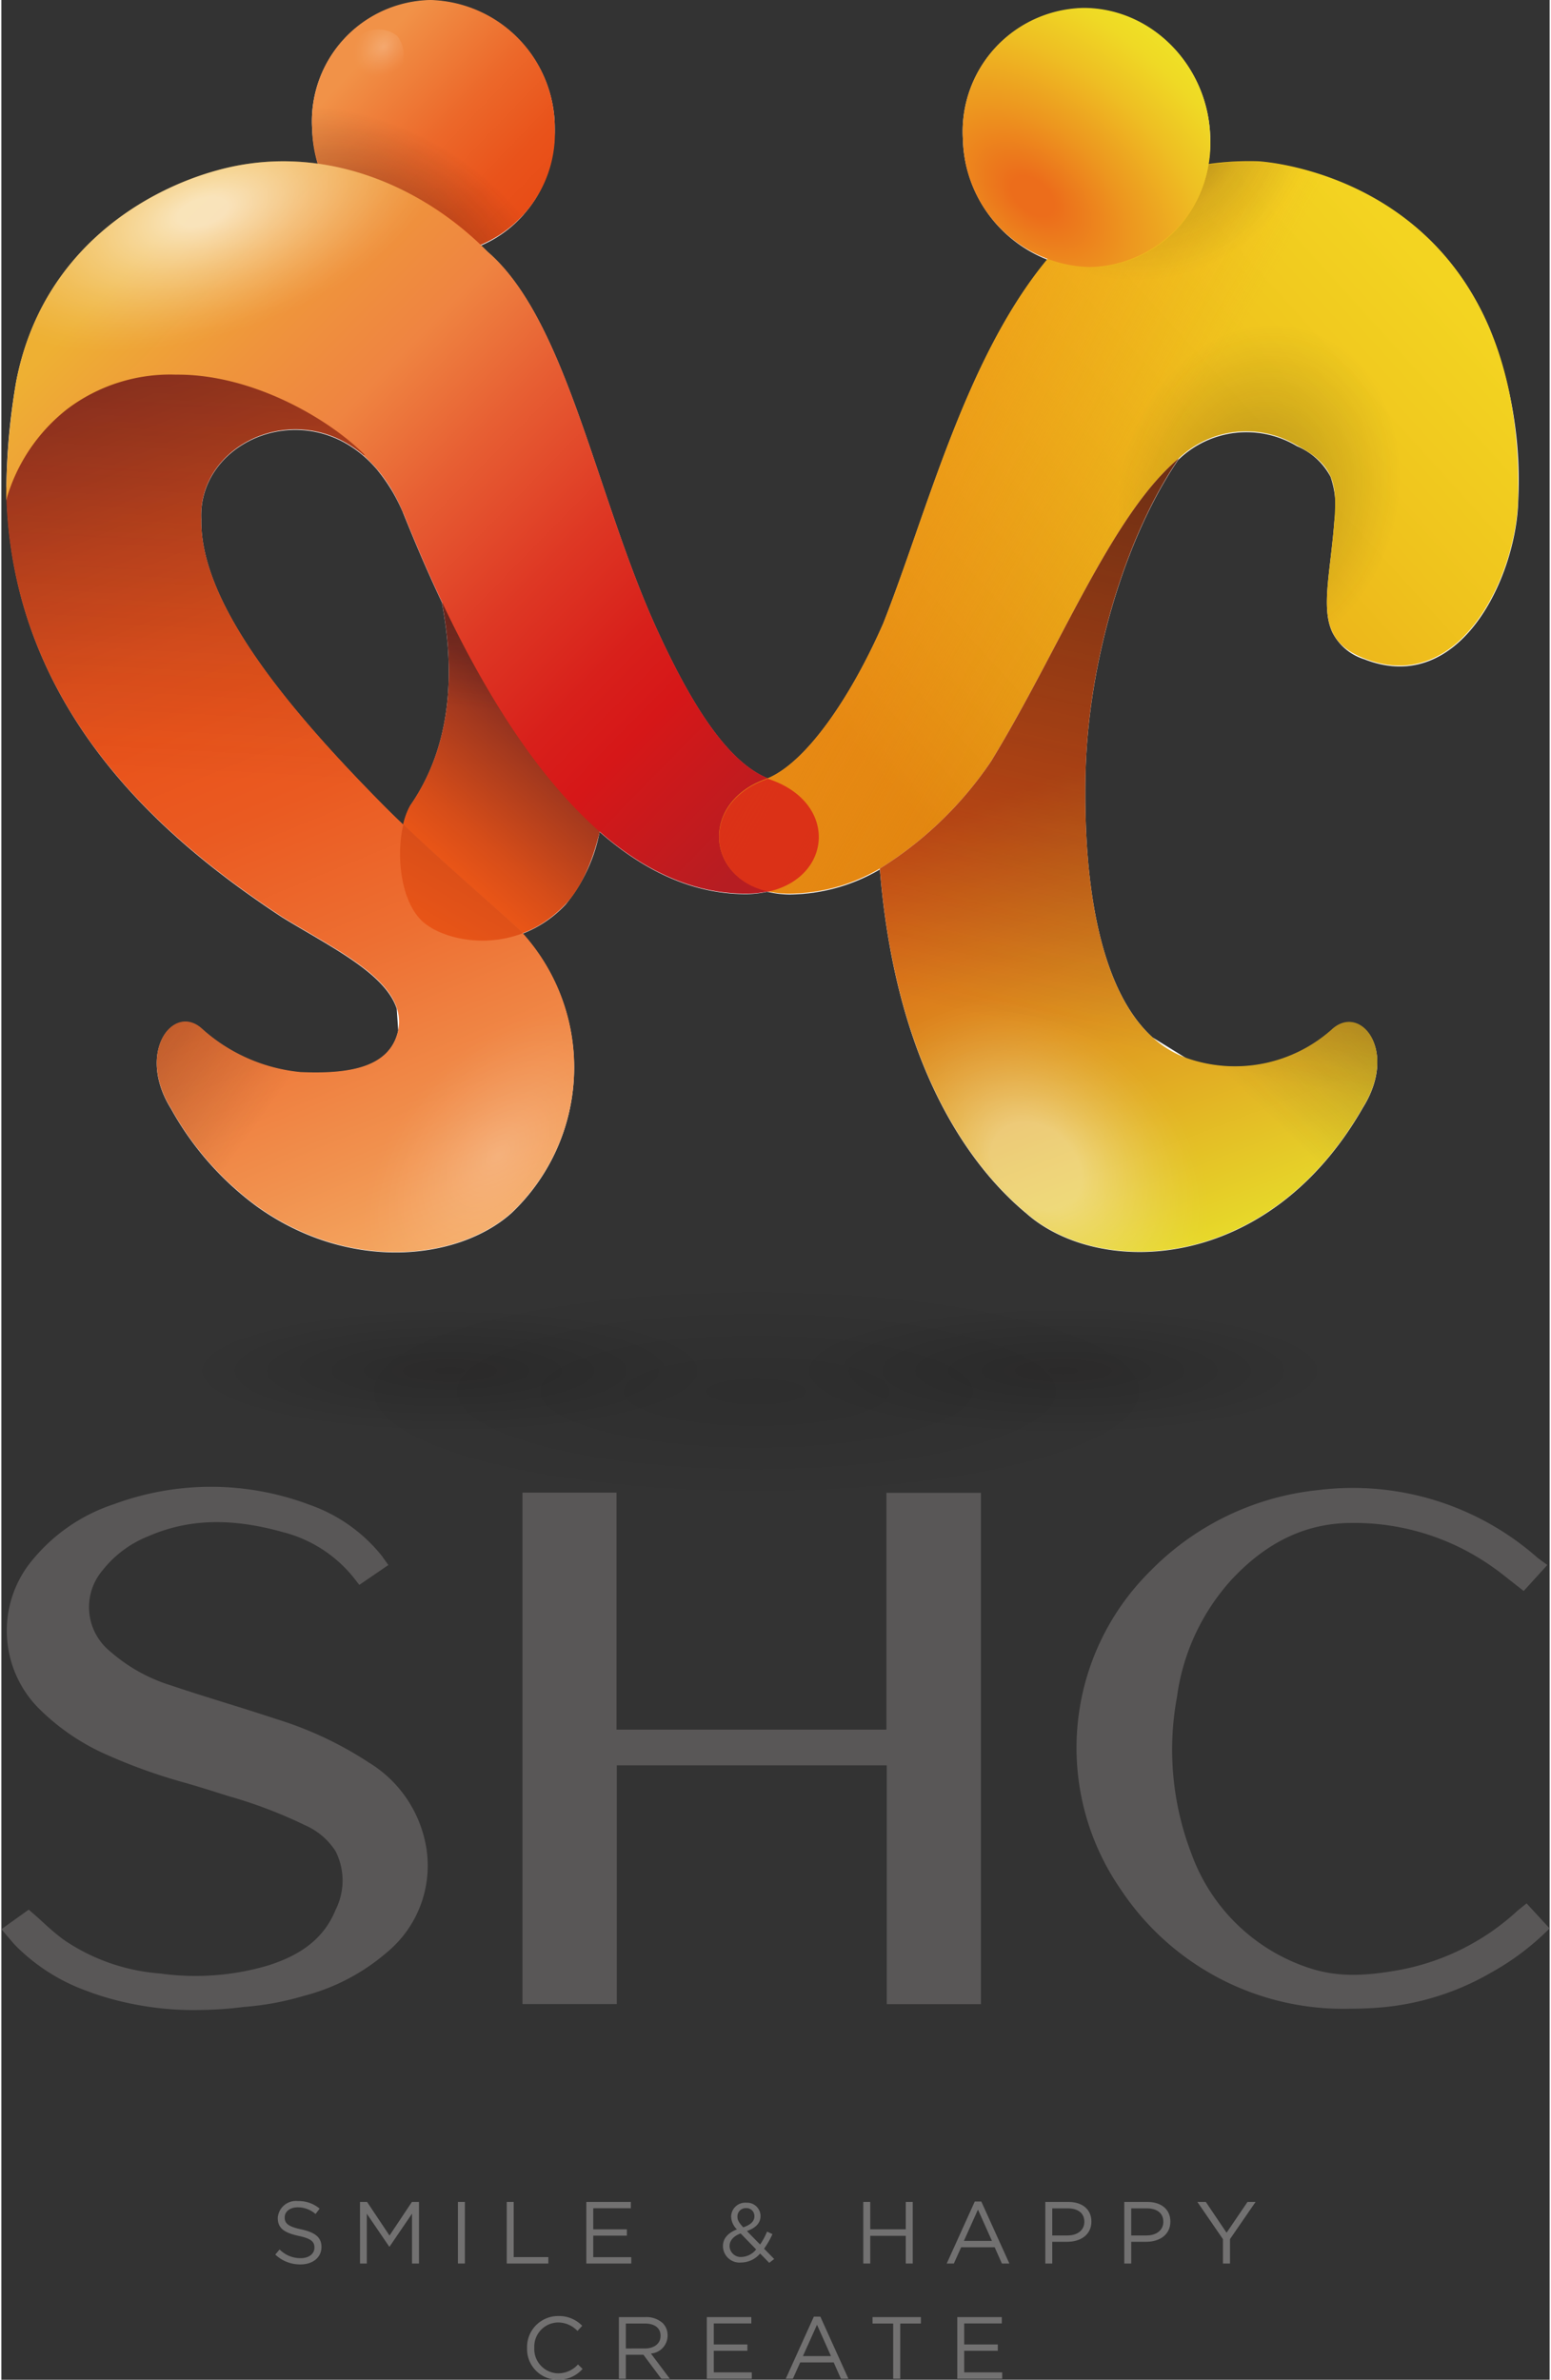 <?xml version="1.0" encoding="UTF-8"?> <svg xmlns="http://www.w3.org/2000/svg" xmlns:xlink="http://www.w3.org/1999/xlink" viewBox="0 0 132.644 203.814" width="133" height="204"><rect x="0" y="0" width="132.644" height="203.814" fill="#333333" stroke="none"/><defs><radialGradient id="a" cx="-302.53" cy="-225.192" r="8.6" gradientTransform="translate(1344.091 365.995) scale(4.229 1.096)" gradientUnits="userSpaceOnUse"><stop offset="0" stop-color="#040000"></stop><stop offset="1" stop-color="#040000" stop-opacity="0"></stop></radialGradient><radialGradient id="b" cx="-308.741" cy="117.396" r="5.344" gradientTransform="translate(1344.091) scale(4.229 1)" xlink:href="#a"></radialGradient><radialGradient id="c" cx="-296.318" cy="117.396" r="5.483" gradientTransform="translate(1344.091) scale(4.229 1)" xlink:href="#a"></radialGradient><linearGradient id="d" x1="36.268" y1="72.389" x2="45.802" y2="61.326" gradientUnits="userSpaceOnUse"><stop offset="0" stop-color="#e95517"></stop><stop offset="0.244" stop-color="#d64d19"></stop><stop offset="0.737" stop-color="#a4391e"></stop><stop offset="1" stop-color="#872d21"></stop></linearGradient><linearGradient id="e" x1="44.788" y1="53.894" x2="43.99" y2="61.078" gradientUnits="userSpaceOnUse"><stop offset="0" stop-color="#221714"></stop><stop offset="1" stop-color="#221714" stop-opacity="0"></stop></linearGradient><linearGradient id="f" x1="28.796" y1="2.981" x2="49.496" y2="22.875" gradientUnits="userSpaceOnUse"><stop offset="0.106" stop-color="#f19248"></stop><stop offset="0.164" stop-color="#f08a42"></stop><stop offset="0.423" stop-color="#ec682a"></stop><stop offset="0.638" stop-color="#e9531b"></stop><stop offset="0.781" stop-color="#e84c16"></stop></linearGradient><radialGradient id="g" cx="32.934" cy="21.804" r="10.415" gradientTransform="translate(-14.57 30.722) rotate(-57.68) scale(1 1.622)" xlink:href="#e"></radialGradient><linearGradient id="h" x1="41.315" y1="108.19" x2="6.683" y2="24.132" gradientUnits="userSpaceOnUse"><stop offset="0" stop-color="#f5ae67"></stop><stop offset="0.136" stop-color="#f1914e"></stop><stop offset="0.32" stop-color="#ed6f32"></stop><stop offset="0.473" stop-color="#ea5a21"></stop><stop offset="0.575" stop-color="#e9531b"></stop><stop offset="0.649" stop-color="#e2501c"></stop><stop offset="0.758" stop-color="#ce471d"></stop><stop offset="0.89" stop-color="#ad3920"></stop><stop offset="1" stop-color="#8c2b22"></stop></linearGradient><linearGradient id="i" x1="26.718" y1="29.72" x2="24.731" y2="67.107" xlink:href="#e"></linearGradient><radialGradient id="j" cx="42.487" cy="98.999" r="14.318" gradientTransform="matrix(0.771, 0.637, -1.051, 1.271, 113.821, -53.948)" gradientUnits="userSpaceOnUse"><stop offset="0" stop-color="#fff"></stop><stop offset="0.091" stop-color="#fff" stop-opacity="0.81"></stop><stop offset="0.238" stop-color="#fff" stop-opacity="0.525"></stop><stop offset="0.37" stop-color="#fff" stop-opacity="0.3"></stop><stop offset="0.482" stop-color="#fff" stop-opacity="0.137"></stop><stop offset="0.57" stop-color="#fff" stop-opacity="0.037"></stop><stop offset="0.623" stop-color="#fff" stop-opacity="0"></stop></radialGradient><linearGradient id="k" x1="10.366" y1="87.86" x2="21.939" y2="96.24" xlink:href="#e"></linearGradient><linearGradient id="l" x1="11.279" y1="22.618" x2="63.8" y2="74.009" gradientUnits="userSpaceOnUse"><stop offset="0" stop-color="#eeb033"></stop><stop offset="0.17" stop-color="#ef943c"></stop><stop offset="0.296" stop-color="#ef8441"></stop><stop offset="0.428" stop-color="#e75f33"></stop><stop offset="0.592" stop-color="#de3824"></stop><stop offset="0.722" stop-color="#d8201b"></stop><stop offset="0.802" stop-color="#d61718"></stop><stop offset="1" stop-color="#b61d22"></stop></linearGradient><radialGradient id="m" cx="17.263" cy="18.139" r="10.643" gradientTransform="translate(46.31 -9.331) rotate(72.18) scale(1 1.988)" gradientUnits="userSpaceOnUse"><stop offset="0.103" stop-color="#fff"></stop><stop offset="0.234" stop-color="#fff" stop-opacity="0.81"></stop><stop offset="0.445" stop-color="#fff" stop-opacity="0.525"></stop><stop offset="0.635" stop-color="#fff" stop-opacity="0.3"></stop><stop offset="0.797" stop-color="#fff" stop-opacity="0.137"></stop><stop offset="0.924" stop-color="#fff" stop-opacity="0.037"></stop><stop offset="1" stop-color="#fff" stop-opacity="0"></stop></radialGradient><linearGradient id="n" x1="124.915" y1="22.317" x2="68.444" y2="73.585" gradientUnits="userSpaceOnUse"><stop offset="0.031" stop-color="#f3d421"></stop><stop offset="0.262" stop-color="#efc31d"></stop><stop offset="0.717" stop-color="#e69714"></stop><stop offset="0.871" stop-color="#e28610"></stop></linearGradient><linearGradient id="o" x1="57.502" y1="27.355" x2="94.623" y2="48.51" gradientUnits="userSpaceOnUse"><stop offset="0" stop-color="#f18f19"></stop><stop offset="1" stop-color="#f18f19" stop-opacity="0"></stop></linearGradient><radialGradient id="p" cx="97.224" cy="8.636" r="15.38" gradientUnits="userSpaceOnUse"><stop offset="0" stop-color="#221714"></stop><stop offset="0.201" stop-color="#221714" stop-opacity="0.707"></stop><stop offset="0.664" stop-color="#221714" stop-opacity="0.186"></stop><stop offset="1" stop-color="#221714" stop-opacity="0"></stop></radialGradient><radialGradient id="q" cx="88.364" cy="16.803" r="18.032" gradientTransform="translate(10.447 66.521) rotate(-49.594) scale(1 1.613)" gradientUnits="userSpaceOnUse"><stop offset="0.073" stop-color="#ec6d1b"></stop><stop offset="0.326" stop-color="#ed961f"></stop><stop offset="0.624" stop-color="#eebf23"></stop><stop offset="0.859" stop-color="#efd925"></stop><stop offset="1" stop-color="#efe226"></stop></radialGradient><linearGradient id="r" x1="105.426" y1="105.626" x2="90.367" y2="66.394" gradientUnits="userSpaceOnUse"><stop offset="0" stop-color="#e7d92a"></stop><stop offset="0.427" stop-color="#e0a021"></stop><stop offset="1" stop-color="#d64f14"></stop></linearGradient><linearGradient id="s" x1="106.084" y1="39.13" x2="95.175" y2="89.42" xlink:href="#e"></linearGradient><radialGradient id="t" cx="88.696" cy="99.858" r="15.46" gradientTransform="translate(-69.183 79.183) rotate(-48.688) scale(1 1.324)" gradientUnits="userSpaceOnUse"><stop offset="0.206" stop-color="#fff"></stop><stop offset="0.25" stop-color="#fff" stop-opacity="0.893"></stop><stop offset="0.368" stop-color="#fff" stop-opacity="0.626"></stop><stop offset="0.48" stop-color="#fff" stop-opacity="0.403"></stop><stop offset="0.583" stop-color="#fff" stop-opacity="0.229"></stop><stop offset="0.674" stop-color="#fff" stop-opacity="0.104"></stop><stop offset="0.751" stop-color="#fff" stop-opacity="0.027"></stop><stop offset="0.803" stop-color="#fff" stop-opacity="0"></stop></radialGradient><linearGradient id="u" x1="36.844" y1="79.913" x2="52.686" y2="52.755" xlink:href="#d"></linearGradient><radialGradient id="v" cx="-1028.184" cy="-3047.493" r="0.722" gradientTransform="matrix(2.873, -2.818, 2.255, 2.3, 9858.833, 4115.821)" gradientUnits="userSpaceOnUse"><stop offset="0" stop-color="#fff"></stop><stop offset="0.146" stop-color="#fff" stop-opacity="0.81"></stop><stop offset="0.382" stop-color="#fff" stop-opacity="0.525"></stop><stop offset="0.594" stop-color="#fff" stop-opacity="0.3"></stop><stop offset="0.774" stop-color="#fff" stop-opacity="0.137"></stop><stop offset="0.915" stop-color="#fff" stop-opacity="0.037"></stop><stop offset="1" stop-color="#fff" stop-opacity="0"></stop></radialGradient><linearGradient id="w" x1="119.05" y1="82.61" x2="107.543" y2="94.517" xlink:href="#e"></linearGradient><radialGradient id="y" cx="107.75" cy="42.23" r="16.109" gradientTransform="matrix(0.251, -0.968, 0.792, 0.205, 47.259, 137.866)" gradientUnits="userSpaceOnUse"><stop offset="0" stop-color="#221714"></stop><stop offset="0.906" stop-color="#221714" stop-opacity="0"></stop></radialGradient></defs><g style="isolation:isolate"><path d="M23.467,193.093l.368-.438a2.51,2.51,0,0,0,1.81.747c.708,0,1.176-.377,1.176-.898v-.014c0-.488-.265-.768-1.373-1.001-1.212-.265-1.768-.656-1.768-1.524v-.015a1.557,1.557,0,0,1,1.732-1.438,2.755,2.755,0,0,1,1.853.648l-.347.459a2.324,2.324,0,0,0-1.522-.572c-.686,0-1.123.377-1.123.852v.016c0,.497.272.775,1.433,1.024,1.176.256,1.717.686,1.717,1.491v.015c0,.905-.753,1.493-1.8,1.493A3.087,3.087,0,0,1,23.467,193.093Z" fill="#727171"></path><path d="M30.727,188.585h.604l1.922,2.88,1.92-2.88h.605v5.275h-.596v-4.271l-1.923,2.825h-.03l-1.92-2.817v4.264h-.581Z" fill="#727171"></path><path d="M39.114,188.585h.596v5.275h-.596Z" fill="#727171"></path><path d="M43.297,188.585h.594v4.726h2.969v.55H43.297Z" fill="#727171"></path><path d="M50.116,188.585h3.812v.543H50.71v1.802h2.879v.542H50.71v1.848h3.256v.541H50.116Z" fill="#727171"></path><path d="M65.004,193.003a2.158,2.158,0,0,1-1.623.771,1.425,1.425,0,0,1-1.562-1.389v-.016c0-.66.44-1.134,1.199-1.433a1.604,1.604,0,0,1-.497-1.091v-.014a1.21,1.21,0,0,1,1.312-1.178,1.148,1.148,0,0,1,1.206,1.121v.013c0,.632-.446,1.036-1.169,1.292l1.134,1.154a6.252,6.252,0,0,0,.595-1.105l.461.212a6.88,6.88,0,0,1-.716,1.248l.866.887-.426.326Zm-.341-.349-1.327-1.368c-.658.241-.948.646-.948,1.064v.014a.957.957,0,0,0,1.034.936A1.698,1.698,0,0,0,64.663,192.654Zm-.148-2.836v-.017a.674.674,0,0,0-.702-.685.71.71,0,0,0-.752.717v.014c0,.291.121.51.497.914C64.188,190.548,64.515,190.243,64.515,189.818Z" fill="#727171"></path><path d="M73.843,188.585h.595v2.345h3.045v-2.345h.596v5.275h-.596v-2.372H74.438v2.372h-.595Z" fill="#727171"></path><path d="M83.395,188.548h.558l2.405,5.312h-.641l-.618-1.393H82.228l-.626,1.393h-.61Zm1.471,3.376-1.199-2.683-1.205,2.683Z" fill="#727171"></path><path d="M89.436,188.585h1.975c1.191,0,1.975.635,1.975,1.674v.016c0,1.137-.95,1.726-2.072,1.726H90.032v1.859h-.596Zm1.899,2.872c.874,0,1.446-.468,1.446-1.161v-.015c0-.753-.566-1.145-1.416-1.145h-1.334v2.321Z" fill="#727171"></path><path d="M96.203,188.585h1.975c1.19,0,1.974.635,1.974,1.674v.016c0,1.137-.949,1.726-2.072,1.726H96.799v1.859h-.596Zm1.898,2.872c.874,0,1.447-.468,1.447-1.161v-.015c0-.753-.566-1.145-1.416-1.145h-1.334v2.321Z" fill="#727171"></path><path d="M104.657,191.774l-2.192-3.189h.723l1.779,2.639,1.794-2.639h.691l-2.191,3.182v2.094h-.604Z" fill="#727171"></path><path d="M45.038,201.102v-.016a2.658,2.658,0,0,1,2.667-2.728,2.745,2.745,0,0,1,2.057.837l-.406.438a2.292,2.292,0,0,0-1.658-.724,2.067,2.067,0,0,0-2.041,2.162v.016a2.081,2.081,0,0,0,2.041,2.178,2.29,2.29,0,0,0,1.704-.762l.391.385a2.745,2.745,0,0,1-2.109.927A2.63,2.63,0,0,1,45.038,201.102Z" fill="#727171"></path><path d="M52.904,198.449h2.269a2.078,2.078,0,0,1,1.499.527,1.46,1.46,0,0,1,.406,1.04v.015a1.544,1.544,0,0,1-1.431,1.538l1.619,2.156h-.731l-1.529-2.052H53.5v2.052h-.596Zm2.216,2.688c.791,0,1.355-.404,1.355-1.082V200.04c0-.648-.497-1.041-1.35-1.041H53.5v2.139Z" fill="#727171"></path><path d="M60.439,198.449h3.812v.542H61.034v1.801H63.913v.543H61.034v1.847H64.29v.544H60.439Z" fill="#727171"></path><path d="M69.606,198.412h.558l2.403,5.313h-.641l-.618-1.395H68.438l-.626,1.395h-.609Zm1.469,3.376-1.197-2.683-1.206,2.683Z" fill="#727171"></path><path d="M76.405,198.999H74.635v-.55h4.144v.55H77.009v4.726h-.604Z" fill="#727171"></path><path d="M81.896,198.449H85.708v.542H82.49v1.801h2.878v.543H82.49v1.847h3.255v.544H81.896Z" fill="#727171"></path><polygon points="75.823 148.135 52.7 148.135 52.7 127.839 44.644 127.839 44.644 171.638 52.725 171.638 52.725 151.192 75.854 151.192 75.854 171.647 83.923 171.647 83.923 127.855 75.823 127.855 75.823 148.135" fill="#595757"></polygon><path d="M130.669,163.015l-.56.453c-.097.076-.171.137-.247.205a20.398,20.398,0,0,1-9.843,4.999c-3.486.663-5.771.607-7.993-.128a16.045,16.045,0,0,1-10.087-9.831,24.8,24.8,0,0,1-1.223-13.367,18.633,18.633,0,0,1,4.722-10.104c2.963-3.152,6.226-4.724,9.976-4.805l.481-.004a20.491,20.491,0,0,1,11.941,3.83c.491.343.962.717,1.441,1.1l1.147.898,2.026-2.231-.811-.588a23.929,23.929,0,0,0-18.831-5.823,23.492,23.492,0,0,0-14.369,6.926,21.297,21.297,0,0,0-2.568,27.233,22.872,22.872,0,0,0,19.728,10.258c.906,0,1.846-.042,2.791-.125a22.681,22.681,0,0,0,9.214-2.952,22.223,22.223,0,0,0,4.597-3.37l.444-.43Z" fill="#595757"></path><path d="M31.468,150.943a31.242,31.242,0,0,0-7.9-3.71c-1.431-.475-2.872-.924-4.311-1.373-1.593-.496-3.184-.992-4.767-1.525a14.253,14.253,0,0,1-5.134-2.869,4.877,4.877,0,0,1-.671-6.995,9.381,9.381,0,0,1,3.84-2.872c3.442-1.512,7.109-1.637,11.619-.373a11.358,11.358,0,0,1,6.156,4.042l.365.47,2.49-1.699-.586-.819a13.767,13.767,0,0,0-6.196-4.354,23.934,23.934,0,0,0-16.704-.048,15.1,15.1,0,0,0-6.831,4.582,9.448,9.448,0,0,0,.253,12.8,19.124,19.124,0,0,0,6.001,4.114,47.301,47.301,0,0,0,6.835,2.426c.811.243,1.62.482,2.426.74l1.109.35a39.936,39.936,0,0,1,6.539,2.485,5.929,5.929,0,0,1,2.619,2.211,5.548,5.548,0,0,1,.025,5.019c-.942,2.334-2.805,3.861-5.859,4.807a21.973,21.973,0,0,1-9.194.668,16.858,16.858,0,0,1-8.268-2.9,20.537,20.537,0,0,1-1.755-1.482c-.277-.253-.559-.509-.848-.758l-.378-.328L0,165.227l.708.826c.178.211.34.404.514.584a16.377,16.377,0,0,0,6.165,3.901c.395.153.791.29,1.189.413l.176.055a26.725,26.725,0,0,0,7.6,1.147h.191c.066,0,.209-.002.393-.009a31.344,31.344,0,0,0,3.858-.262,24.004,24.004,0,0,0,5.078-.934,17.595,17.595,0,0,0,7.111-3.698,9.627,9.627,0,0,0,3.257-9.796A10.532,10.532,0,0,0,31.468,150.943Z" fill="#595757"></path><path d="M127.496,28.151c-5.789-13.623-19.809-14.299-19.809-14.299a24.331,24.331,0,0,0-4.296.258,11.417,11.417,0,0,0,.18-2.195C103.478,5.759,98.614.716,92.713.716A10.558,10.558,0,0,0,82.377,11.915a11.395,11.395,0,0,0,7.24,10.324C82.589,30.716,79.317,43.88,75.554,53.413c-2.732,6.227-6.522,11.839-9.883,13.261-3.492-1.413-6.573-6.376-9.435-12.597C50.939,42.566,48.475,27.456,41.654,21.586c-.186-.19-.384-.366-.579-.55h.004l.006-.004a10.041,10.041,0,0,0,1.321-.681.67.67,0,0,0,.071-.046,10.172,10.172,0,0,0,2.232-1.885c.038-.041.07-.084.104-.125a10.238,10.238,0,0,0,.859-1.137.165.165,0,0,0,.015-.019,10.911,10.911,0,0,0,.686-1.255c.04-.083.075-.168.111-.253a10.245,10.245,0,0,0,.476-1.289c.007-.025.018-.046.025-.07a12.432,12.432,0,0,0,.296-1.406c.014-.119.03-.236.044-.353a11.366,11.366,0,0,0,.088-1.492A10.958,10.958,0,0,0,36.759.036,10.359,10.359,0,0,0,26.623,11.021a12.462,12.462,0,0,0,.148,1.441c.017.086.03.172.049.259a11.331,11.331,0,0,0,.324,1.351,21.205,21.205,0,0,0-8.663.558C12.692,16.207,3.485,21.184,1.264,32.722a55.852,55.852,0,0,0-.835,9.141c-.006.018-.011.033-.017.053.002.068.011.135.015.203-.009.459-.009.735-.009.735s.019-.075.041-.159C1.111,61.812,15.214,72.71,24,78.533c4.083,2.512,8.883,4.79,9.873,7.866l.125,1.882c-.711,3.21-4.237,3.749-8.384,3.573a14.727,14.727,0,0,1-8.43-3.719c-2.441-2.219-5.664,1.984-2.654,6.822a25.979,25.979,0,0,0,7.379,8.388c7.838,5.606,17.163,4.653,21.77.575a17.141,17.141,0,0,0,.982-23.953l.011-.004-.004-.004a9.981,9.981,0,0,0,3.689-2.507,13.933,13.933,0,0,0,2.896-6.201c3.651,3.203,7.83,5.327,12.532,5.327a8.788,8.788,0,0,0,1.815-.199c.03.01.057.02.089.027a.139.139,0,0,1,.032-.008,8.17,8.17,0,0,0,1.813.211,15.543,15.543,0,0,0,7.731-2.144c1.484,18.328,8.843,26.387,12.541,29.455,6.208,5.496,20.71,5.203,28.856-9.078,3.013-4.837-.223-8.873-2.659-6.658a12.485,12.485,0,0,1-12.451,2.474l-2.943-1.817c-4.478-4.088-5.897-12.992-5.735-22.246.178-9.891,3.421-20.553,7.936-27.19.021-.017.036-.038.057-.054a8.391,8.391,0,0,1,10.122-1.14,5.769,5.769,0,0,1,2.885,2.626,7.705,7.705,0,0,1,.342,3.648c-.324,4.438-1.178,7.565-.186,9.673a4.599,4.599,0,0,0,2.726,2.303c8.286,3.268,13.039-7.18,13.196-13.537A34.988,34.988,0,0,0,127.496,28.151ZM17.127,44.481c-.326-6.84,9.335-10.928,15.033-4.29.108.127.211.266.318.398.265.341.522.706.767,1.095.096.156.196.309.289.471a15.996,15.996,0,0,1,.897,1.803c.76,1.885,1.886,4.623,3.35,7.713-.013-.006-.022-.017-.037-.024,1.184,6.215.727,12.388-2.695,17.335a6.153,6.153,0,0,0-.612,1.669l-.003-.006-.002.009c-.602-.573-1.191-1.142-1.737-1.692C24.856,61.028,16.999,51.809,17.127,44.481Z" fill="#fff"></path><path d="M101.148,119.206c0,5.205-16.281,9.426-36.36,9.426-20.088,0-36.368-4.221-36.368-9.426s16.28-9.424,36.368-9.424C84.867,109.782,101.148,114.001,101.148,119.206Z" opacity="0.1" fill="url(#a)"></path><path d="M61.116,117.397c0,2.949-10.119,5.343-22.602,5.343-12.479,0-22.599-2.394-22.599-5.343,0-2.952,10.119-5.346,22.599-5.346C50.997,112.052,61.116,114.445,61.116,117.397Z" opacity="0.16" fill="url(#b)"></path><path d="M114.237,117.397c0,3.027-10.377,5.482-23.183,5.482s-23.188-2.455-23.188-5.482c0-3.031,10.382-5.484,23.188-5.484S114.237,114.366,114.237,117.397Z" opacity="0.16" fill="url(#c)"></path><path d="M37.745,51.61c1.184,6.213.727,12.387-2.695,17.336-1.366,2.312-1.304,7.688.92,9.884,1.881,1.849,7.987,3.253,12.388-1.415,2.178-2.306,3.593-7.166,3.593-12.199a46.681,46.681,0,0,0-14.205-13.605" fill="url(#d)"></path><path d="M37.745,51.61c1.184,6.213.727,12.387-2.695,17.336-1.366,2.312-1.304,7.688.92,9.884,1.881,1.849,7.987,3.253,12.388-1.415,2.178-2.306,3.593-7.166,3.593-12.199a46.681,46.681,0,0,0-14.205-13.605" opacity="0.28" fill="url(#e)" style="mix-blend-mode:multiply"></path><path d="M47.414,10.983A10.349,10.349,0,0,1,37.272,21.767,10.955,10.955,0,0,1,26.623,10.983,10.36,10.36,0,0,1,36.759,0,10.959,10.959,0,0,1,47.414,10.983Z" fill="url(#f)"></path><path d="M47.414,10.983A10.959,10.959,0,0,0,36.759,0,10.36,10.36,0,0,0,26.623,10.983a11.616,11.616,0,0,0,.521,3.051A25.604,25.604,0,0,1,41.079,20.997,10.572,10.572,0,0,0,47.414,10.983Z" opacity="0.46" fill="url(#g)"></path><path d="M34.433,43.919c-4.811-11.6-17.683-7.351-17.306.525-.128,7.326,7.729,16.545,15.568,24.48,3.396,3.431,8.109,7.454,11.646,10.649a17.139,17.139,0,0,1-.661,24.311c-4.607,4.078-13.933,5.03-21.77-.579a25.936,25.936,0,0,1-7.379-8.386c-3.01-4.836.213-9.039,2.654-6.82a14.718,14.718,0,0,0,8.43,3.717c4.146.178,7.673-.36,8.384-3.572.793-4.09-5.125-6.75-9.998-9.748C15.094,72.591.694,61.491.412,41.876,6.143,20.472,35.481,23.899,34.433,43.919Z" fill="url(#h)"></path><path d="M34.433,43.919c-4.811-11.6-17.683-7.351-17.306.525-.128,7.326,7.729,16.545,15.568,24.48,3.396,3.431,8.109,7.454,11.646,10.649a17.139,17.139,0,0,1-.661,24.311c-4.607,4.078-13.933,5.03-21.77-.579a25.936,25.936,0,0,1-7.379-8.386c-3.01-4.836.213-9.039,2.654-6.82a14.718,14.718,0,0,0,8.43,3.717c4.146.178,7.673-.36,8.384-3.572.793-4.09-5.125-6.75-9.998-9.748C15.094,72.591.694,61.491.412,41.876,6.143,20.472,35.481,23.899,34.433,43.919Z" opacity="0.28" fill="url(#i)" style="mix-blend-mode:multiply"></path><path d="M33.998,88.243c-.711,3.212-4.237,3.75-8.384,3.572a14.718,14.718,0,0,1-8.43-3.717c-2.441-2.219-5.664,1.984-2.654,6.82a25.936,25.936,0,0,0,7.379,8.386c7.838,5.609,17.163,4.657,21.77.579a17.139,17.139,0,0,0,.661-24.311c-3.536-3.195-8.25-7.219-11.646-10.649Z" opacity="0.22" fill="url(#j)"></path><path d="M21.909,103.305a25.936,25.936,0,0,1-7.379-8.386c-3.01-4.836.213-9.039,2.654-6.82a14.718,14.718,0,0,0,8.43,3.717" opacity="0.28" fill="url(#k)" style="mix-blend-mode:multiply"></path><path d="M31.018,38.985a12.914,12.914,0,0,1,3.414,4.934c1.808,4.492,5.678,13.79,11.322,21.281C50.504,71.491,56.524,76.54,63.785,76.54c7.274,0,8.559-7.652,1.987-9.85-3.532-1.355-6.644-6.369-9.536-12.65-5.297-11.512-7.762-26.621-14.582-32.491-6.006-6.038-14.625-9.339-23.173-6.958C12.692,16.169,3.485,21.146,1.264,32.684A60.927,60.927,0,0,0,.418,42.818,15.133,15.133,0,0,1,5.623,35.049a14.624,14.624,0,0,1,9.34-2.961c6.571-.064,13.142,3.824,16.169,6.87" fill="url(#l)"></path><path d="M31.018,38.985a12.914,12.914,0,0,1,3.414,4.934c1.808,4.492,5.678,13.79,11.322,21.281C50.504,71.491,56.524,76.54,63.785,76.54c7.274,0,8.559-7.652,1.987-9.85-3.532-1.355-6.644-6.369-9.536-12.65-5.297-11.512-7.762-26.621-14.582-32.491-6.006-6.038-14.625-9.339-23.173-6.958C12.692,16.169,3.485,21.146,1.264,32.684A60.927,60.927,0,0,0,.418,42.818,15.133,15.133,0,0,1,5.623,35.049a14.624,14.624,0,0,1,9.34-2.961c6.571-.064,13.142,3.824,16.169,6.87" opacity="0.66" fill="url(#m)"></path><path d="M107.686,13.815c-21.287-.606-26.068,24.198-32.133,39.562-2.758,6.283-6.596,11.957-9.982,13.312-6.304,2.197-5.039,9.85,1.944,9.85a15.525,15.525,0,0,0,7.743-2.151,31.678,31.678,0,0,0,9.535-9.188c5.905-9.653,10.312-21.102,16.059-25.924a8.384,8.384,0,0,1,10.114-1.141c3.177,1.641,3.466,3.302,3.247,6.311-.473,6.453-2.062,10.133,2.528,11.941,8.282,3.268,13.034-7.177,13.193-13.537C130.646,14.923,107.686,13.815,107.686,13.815Z" fill="url(#n)" style="mix-blend-mode:multiply"></path><path d="M107.686,13.815c-21.287-.606-26.068,24.198-32.133,39.562-2.758,6.283-6.596,11.957-9.982,13.312-6.304,2.197-5.039,9.85,1.944,9.85a15.525,15.525,0,0,0,7.743-2.151,31.678,31.678,0,0,0,9.535-9.188c5.905-9.653,10.312-21.102,16.059-25.924a8.384,8.384,0,0,1,10.114-1.141c3.177,1.641,3.466,3.302,3.247,6.311-.473,6.453-2.062,10.133,2.528,11.941,8.282,3.268,13.034-7.177,13.193-13.537C130.646,14.923,107.686,13.815,107.686,13.815Z" fill="url(#o)" style="mix-blend-mode:multiply"></path><g opacity="0.63"><path d="M107.7,13.852a24.658,24.658,0,0,0-4.291.258,10.431,10.431,0,0,1-10.165,8.801,10.313,10.313,0,0,1-3.614-.672C82.606,30.716,79.332,43.88,75.567,53.413c-2.752,6.28-6.594,11.959-9.976,13.312-6.307,2.196-5.045,9.85,1.944,9.85a15.574,15.574,0,0,0,7.745-2.153,31.57,31.57,0,0,0,9.532-9.184c5.908-9.654,10.312-21.099,16.055-25.926a8.403,8.403,0,0,1,10.122-1.141c3.169,1.645,3.462,3.305,3.24,6.307-.471,6.456-2.058,10.138,2.526,11.945,8.286,3.269,13.039-7.18,13.196-13.536C130.662,14.959,107.7,13.852,107.7,13.852Z" fill="url(#p)" style="mix-blend-mode:multiply"></path></g><path d="M103.57,11.878A10.555,10.555,0,0,1,93.228,22.874,11.167,11.167,0,0,1,82.377,11.878,10.558,10.558,0,0,1,92.713.679C98.614.679,103.478,5.722,103.57,11.878Z" fill="url(#q)"></path><path d="M84.795,65.2c5.905-9.653,10.312-21.102,16.059-25.924h.008c-4.542,6.631-7.81,17.348-7.987,27.283-.194,11.043,1.851,21.617,8.679,24.061a12.476,12.476,0,0,0,12.451-2.474c2.437-2.214,5.672,1.823,2.659,6.658-8.146,14.282-22.648,14.575-28.856,9.079-3.698-3.073-11.068-11.135-12.548-29.486v-.009a31.678,31.678,0,0,0,9.535-9.188" fill="url(#r)" style="mix-blend-mode:multiply"></path><path d="M84.795,65.2c5.905-9.653,10.312-21.102,16.059-25.924h.008c-4.542,6.631-7.81,17.348-7.987,27.283-.194,11.043,1.851,21.617,8.679,24.061a12.476,12.476,0,0,0,12.451-2.474c2.437-2.214,5.672,1.823,2.659,6.658-8.146,14.282-22.648,14.575-28.856,9.079-3.698-3.073-11.068-11.135-12.548-29.486v-.009a31.678,31.678,0,0,0,9.535-9.188" opacity="0.6" fill="url(#s)" style="mix-blend-mode:multiply"></path><path d="M101.554,90.62a12.476,12.476,0,0,0,12.451-2.474c2.437-2.214,5.672,1.823,2.659,6.658-8.146,14.282-22.648,14.575-28.856,9.079-3.698-3.073-11.068-11.135-12.548-29.486v-.009" opacity="0.39" fill="url(#t)"></path><path d="M44.35,79.573c-2.971-2.687-6.767-5.951-9.915-8.965-.628,2.631-.239,6.451,1.55,8.222,1.384,1.368,5.076,2.478,8.688,1.099C44.559,79.809,44.462,79.684,44.35,79.573Z" fill="url(#u)"></path><path d="M33.923,3.087a2.664,2.664,0,0,1-.442,3.694,2.663,2.663,0,0,1-3.703.373,2.66,2.66,0,0,1,.449-3.691A2.659,2.659,0,0,1,33.923,3.087Z" opacity="0.22" fill="url(#v)"></path><path d="M65.772,66.734c-.035-.011-.066-.03-.1-.044a.932.932,0,0,1-.101.044c-5.698,1.989-5.194,8.417.117,9.636C71.21,75.155,71.713,68.724,65.772,66.734Z" fill="#d61518" opacity="0.75" style="mix-blend-mode:multiply"></path><path d="M101.554,90.62a12.476,12.476,0,0,0,12.451-2.474c2.437-2.214,5.672,1.823,2.659,6.658-8.146,14.282-22.648,14.575-28.856,9.079" opacity="0.28" fill="url(#w)" style="mix-blend-mode:multiply"></path><path d="M101.554,90.62a12.476,12.476,0,0,0,12.451-2.474c2.437-2.214,5.672,1.823,2.659,6.658-8.146,14.282-22.648,14.575-28.856,9.079" opacity="0.14" fill="url(#w)" style="mix-blend-mode:multiply"></path><path d="M111.061,24.565c-8.65-.535-19.693,4.923-23.288,20.885-2.333,10.365-2.196,15.57-3.088,19.911.036-.052.083-.104.118-.161,5.91-9.653,10.316-21.102,16.059-25.924a8.394,8.394,0,0,1,10.121-1.141c3.172,1.641,3.462,3.302,3.242,6.311-.471,6.453-2.061,10.133,2.528,11.941l.014.006c2.054-1.201,5.908-4.407,7.064-12.004C125.427,33.878,119.704,25.098,111.061,24.565Z" opacity="0.26" fill="url(#y)" style="mix-blend-mode:multiply"></path></g></svg> 